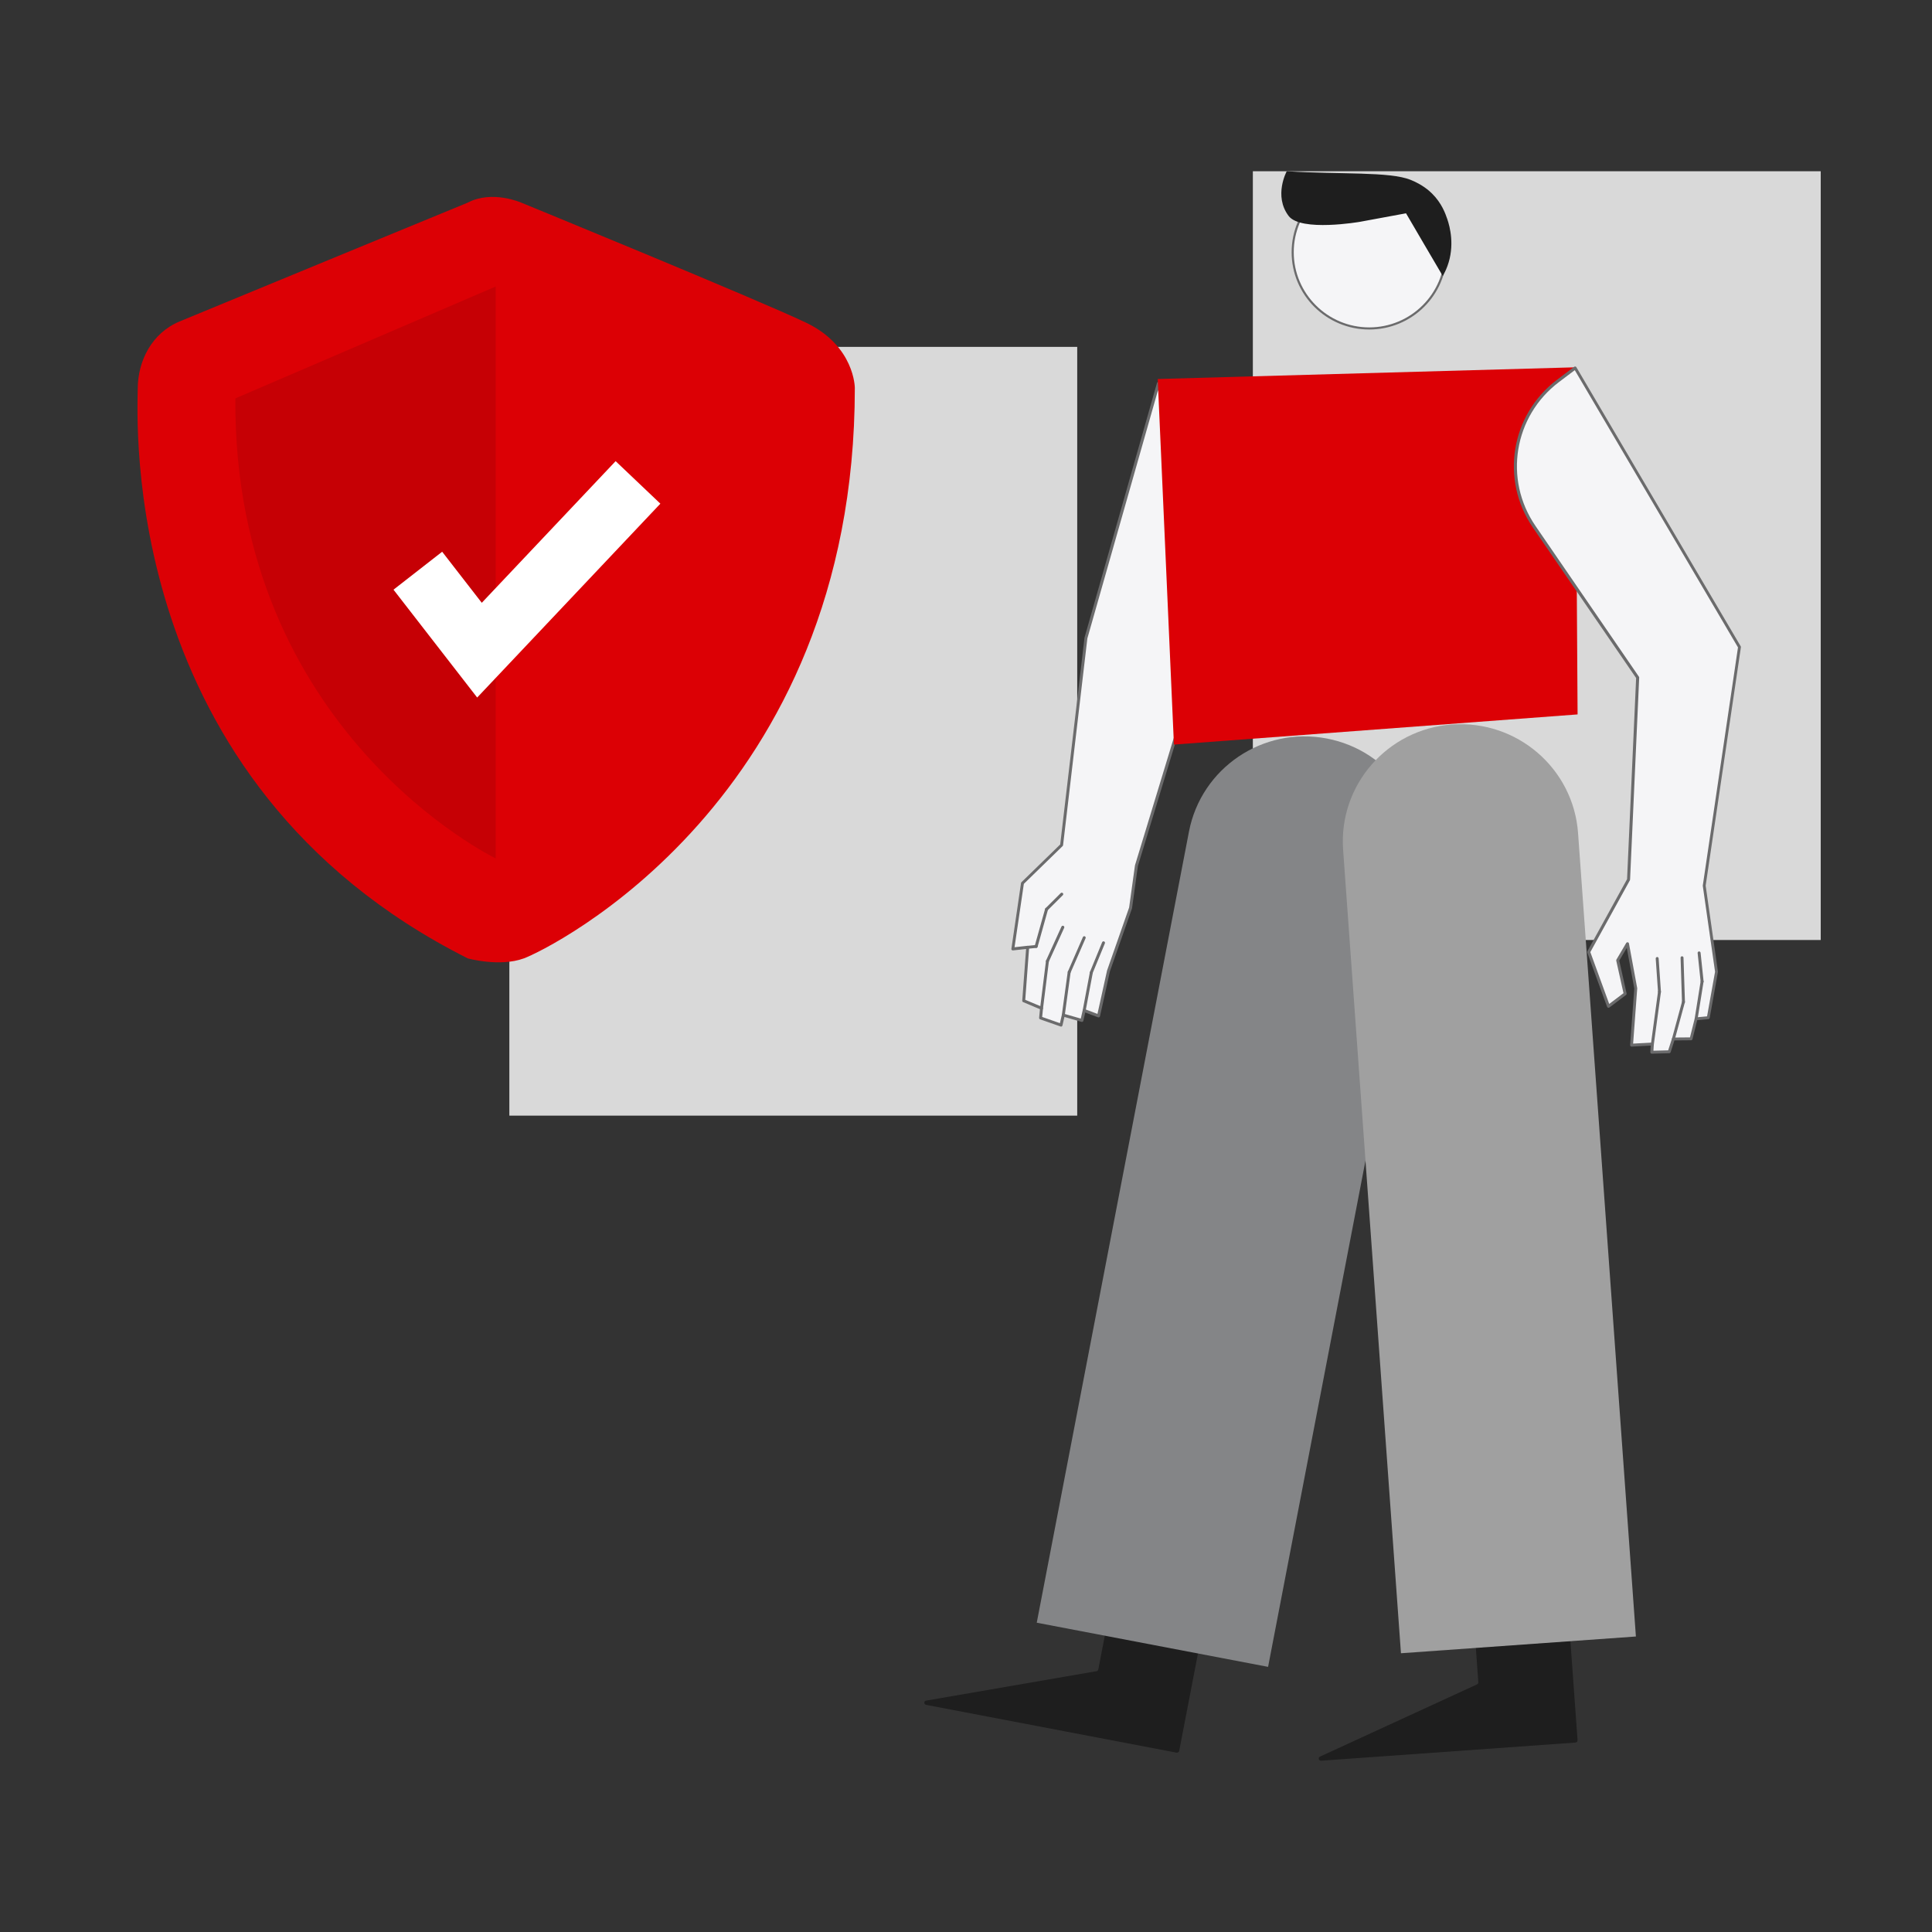 <svg width="440" height="440" viewBox="0 0 440 440" fill="none" xmlns="http://www.w3.org/2000/svg">
  <rect x="0" y="0" width="440" height="440" fill="#333333" stroke="none"/>
  <rect x="116" y="79" width="129.33" height="175.079" fill="#D9D9D9"/>
  <rect x="285.328" y="39" width="129.33" height="175.079" fill="#D9D9D9"/>
  <path d="M106.539 46.144C106.539 46.144 47.247 70.558 40.895 73.211C34.543 75.864 31.366 82.233 31.366 88.603C31.366 94.972 26.605 178.083 106.539 218.269C106.539 218.269 113.791 220.281 119.298 218.269C124.805 216.258 194.681 182.285 194.681 88.341C194.681 88.341 194.681 78.787 183.562 73.481C172.443 68.175 118.695 46.144 118.695 46.144C118.695 46.144 112.096 43.225 106.534 46.144H106.539Z" fill="#DC0005"/>
  <path opacity="0.1" d="M112.893 65.251V195.5C112.893 195.5 53.075 166.627 53.601 90.728L112.888 65.251H112.893Z" fill="black"/>
  <path d="M108.674 158.86L89.617 134.295L100.7 125.653L109.721 137.283L140.203 105.024L150.394 114.707L108.674 158.86Z" fill="white"/>
  <g clip-path="url(#clip0_2330_25817)">
    <path d="M247.305 145.348L241.773 192.46L232.85 201.143L230.656 216.112L234.048 215.739L233.139 227.916L237.204 229.621L236.99 231.826L241.645 233.456L242.158 231.176L246.395 232.402L246.909 230.132L250.183 231.368L252.44 221.108L257.469 206.768L258.807 197.158L273.775 148.012L263.825 87.284L247.305 145.348Z" fill="#F5F5F7"/>
    <path d="M237.347 231.602L241.391 233.019L241.83 231.101C241.851 231.016 241.905 230.931 241.99 230.888C242.076 230.845 242.161 230.835 242.258 230.856L246.142 231.975L246.58 230.057C246.602 229.961 246.666 229.886 246.752 229.833C246.837 229.791 246.944 229.78 247.03 229.812L249.94 230.909L252.123 221.033L257.151 206.682L258.478 197.104C258.478 197.104 258.478 197.072 258.489 197.051L273.436 147.968L263.742 88.807L247.64 145.39L242.108 192.48C242.108 192.555 242.065 192.63 242.012 192.683L233.174 201.291L231.055 215.727L234.008 215.397C234.105 215.386 234.212 215.418 234.276 215.493C234.351 215.568 234.383 215.663 234.383 215.759L233.495 227.702L237.336 229.311C237.475 229.364 237.55 229.503 237.539 229.652L237.347 231.602ZM241.637 233.796C241.637 233.796 241.562 233.796 241.53 233.775L236.876 232.145C236.726 232.092 236.641 231.953 236.651 231.794L236.844 229.833L233.013 228.224C232.885 228.171 232.799 228.033 232.81 227.894L233.687 216.122L230.702 216.452C230.595 216.462 230.499 216.431 230.424 216.356C230.349 216.281 230.317 216.175 230.339 216.079L232.532 201.11C232.532 201.036 232.575 200.972 232.628 200.918L241.455 192.321L246.976 145.326C246.976 145.326 246.976 145.294 246.976 145.273L263.496 87.219C263.539 87.07 263.678 86.964 263.839 86.974C263.999 86.974 264.128 87.102 264.149 87.251L274.099 147.968C274.099 147.968 274.099 148.075 274.099 148.117L259.142 197.243L257.815 206.821C257.815 206.821 257.815 206.863 257.804 206.885L252.775 221.225L250.518 231.442C250.496 231.538 250.432 231.623 250.347 231.666C250.261 231.708 250.154 231.719 250.068 231.687L247.158 230.59L246.73 232.475C246.709 232.561 246.655 232.646 246.57 232.688C246.495 232.731 246.398 232.752 246.302 232.72L242.418 231.602L241.969 233.541C241.947 233.637 241.883 233.711 241.808 233.765C241.755 233.796 241.701 233.807 241.648 233.807" fill="#6B6B6C"/>
    <path d="M246.911 230.473C246.911 230.473 246.868 230.473 246.847 230.473C246.665 230.441 246.547 230.26 246.579 230.079L248.206 221.449C248.238 221.268 248.42 221.14 248.602 221.183C248.784 221.215 248.901 221.396 248.869 221.577L247.243 230.207C247.211 230.367 247.072 230.484 246.911 230.484" fill="#6B6B6C"/>
    <path d="M242.158 231.517C242.158 231.517 242.126 231.517 242.115 231.517C241.934 231.496 241.805 231.326 241.827 231.144L243.164 221.353C243.185 221.172 243.357 221.044 243.538 221.066C243.72 221.087 243.849 221.258 243.827 221.439L242.49 231.23C242.469 231.4 242.319 231.517 242.158 231.517Z" fill="#6B6B6C"/>
    <path d="M237.207 229.951C237.207 229.951 237.175 229.951 237.165 229.951C236.983 229.93 236.844 229.759 236.876 229.578L238.213 218.85C238.235 218.668 238.406 218.541 238.588 218.562C238.77 218.583 238.898 218.754 238.877 218.935L237.539 229.663C237.518 229.834 237.379 229.951 237.207 229.951Z" fill="#6B6B6C"/>
    <path d="M238.542 219.233C238.542 219.233 238.446 219.233 238.403 219.201C238.232 219.126 238.157 218.924 238.232 218.754L241.742 211.029C241.816 210.859 242.02 210.784 242.191 210.859C242.362 210.934 242.437 211.136 242.362 211.306L238.853 219.031C238.799 219.158 238.671 219.222 238.542 219.222" fill="#6B6B6C"/>
    <path d="M243.508 221.716C243.508 221.716 243.423 221.716 243.38 221.684C243.209 221.609 243.134 221.417 243.209 221.247L246.622 213.416C246.697 213.246 246.889 213.171 247.06 213.246C247.232 213.32 247.307 213.512 247.232 213.682L243.819 221.513C243.765 221.641 243.637 221.716 243.508 221.716Z" fill="#6B6B6C"/>
    <path d="M248.525 221.843C248.525 221.843 248.439 221.843 248.397 221.822C248.225 221.748 248.14 221.556 248.215 221.385L251.007 214.588C251.082 214.418 251.275 214.332 251.446 214.407C251.617 214.482 251.703 214.673 251.628 214.844L248.835 221.641C248.782 221.769 248.653 221.843 248.525 221.843Z" fill="#6B6B6C"/>
    <path d="M235.975 215.877C235.975 215.877 235.91 215.877 235.878 215.866C235.696 215.813 235.6 215.632 235.643 215.451L238.018 206.981C238.072 206.8 238.254 206.704 238.435 206.746C238.617 206.8 238.714 206.981 238.671 207.162L236.306 215.632C236.263 215.781 236.124 215.877 235.985 215.877" fill="#6B6B6C"/>
    <path d="M238.339 207.418C238.254 207.418 238.168 207.386 238.104 207.322C237.976 207.194 237.976 206.981 238.104 206.853L241.571 203.402C241.699 203.274 241.913 203.274 242.052 203.402C242.181 203.529 242.181 203.742 242.052 203.87L238.586 207.322C238.521 207.386 238.436 207.418 238.35 207.418" fill="#6B6B6C"/>
    <path d="M234.049 216.068C233.878 216.068 233.728 215.941 233.717 215.77C233.696 215.589 233.835 215.418 234.017 215.408L235.943 215.216C236.124 215.195 236.296 215.333 236.306 215.514C236.328 215.695 236.189 215.866 236.007 215.877L234.081 216.068C234.081 216.068 234.059 216.068 234.049 216.068Z" fill="#6B6B6C"/>
    <path d="M358.827 396.856L300.868 400.989C300.291 401.032 300.119 400.222 300.676 400.03L336.348 383.623C336.562 383.549 336.701 383.346 336.68 383.123L335.556 367.547C335.535 367.28 335.738 367.035 336.016 367.025L356.57 365.554C356.837 365.533 357.083 365.735 357.094 366.012L359.277 396.323C359.298 396.589 359.095 396.834 358.817 396.845" fill="#1E1E1E"/>
    <path d="M267.968 399.157L210.907 388.268C210.34 388.162 210.383 387.331 210.961 387.299L249.682 380.608C249.907 380.598 250.089 380.427 250.132 380.214L253.085 364.872C253.138 364.606 253.395 364.425 253.662 364.478L273.906 368.335C274.173 368.388 274.355 368.644 274.302 368.91L268.556 398.752C268.503 399.018 268.246 399.199 267.978 399.146" fill="#1E1E1E"/>
    <path d="M302.172 168.19C316.723 170.97 326.257 184.959 323.464 199.448L288.798 379.617L236.113 369.56L270.78 189.391C273.572 174.902 287.621 165.409 302.172 168.19Z" fill="#848587"/>
    <path d="M359.285 162.703L267.355 169.575L263.664 86.314L358.783 83.65L359.285 162.703Z" fill="#DC0005"/>
    <path d="M311.836 74.797C302.228 74.797 294.406 67.01 294.406 57.442C294.406 47.875 302.217 40.087 311.836 40.087C321.455 40.087 329.265 47.875 329.265 57.442C329.265 67.01 321.444 74.797 311.836 74.797Z" fill="#F5F5F7"/>
    <path d="M311.836 39.842C302.078 39.842 294.16 47.715 294.16 57.442C294.16 67.169 302.078 75.043 311.836 75.043C321.594 75.043 329.511 67.169 329.511 57.442C329.511 47.715 321.594 39.842 311.836 39.842ZM311.836 40.321C321.315 40.321 329.03 48.003 329.03 57.442C329.03 66.882 321.315 74.563 311.836 74.563C302.356 74.563 294.642 66.882 294.642 57.442C294.642 48.003 302.356 40.321 311.836 40.321Z" fill="#6B6B6C"/>
    <path d="M328.58 62.854C328.891 62.322 329.287 61.565 329.64 60.596C331.352 55.95 330.207 51.646 329.618 49.92C329.18 48.631 328.334 46.245 326.109 44.05C325.52 43.475 323.99 42.058 321.251 40.96C316.469 39.032 305.33 39.767 293.047 39C293.047 39 290.009 44.572 293.465 49.164C296.236 52.861 309.717 50.517 309.717 50.517L320.213 48.578C320.213 48.578 328.11 62.087 328.58 62.854Z" fill="#1E1E1E"/>
    <path d="M330.72 165.004C345.496 163.949 358.335 175.019 359.394 189.732L372.565 372.703L319.057 376.517L305.886 193.546C304.827 178.833 315.944 166.048 330.72 164.993" fill="#A0A0A0"/>
    <path d="M372.981 154.329L370.905 200.333L361.821 216.815L366.336 229.195L370.124 226.339L368.423 218.732L370.659 214.94L372.542 225.125L371.579 238.037L376.308 237.782L376.19 239.657L380.16 239.561L381.102 236.652L385.135 236.61L386.28 232.05L389.062 231.794L390.934 221.332L388.142 201.729L396.177 147.383L358.75 83.832L354.856 86.772C344.445 94.635 342.048 109.252 349.42 119.992L372.991 154.351L372.981 154.329Z" fill="#F5F5F7"/>
    <path d="M376.32 237.441C376.406 237.441 376.502 237.473 376.555 237.537C376.62 237.601 376.662 237.697 376.652 237.792L376.555 239.295L379.915 239.209L380.782 236.525C380.825 236.386 380.953 236.29 381.103 236.29L384.88 236.258L385.96 231.954C385.992 231.816 386.11 231.72 386.249 231.698L388.774 231.464L390.593 221.311L387.801 201.761C387.801 201.761 387.801 201.697 387.801 201.665L395.815 147.436L358.645 84.301L355.05 87.007C344.767 94.774 342.413 109.157 349.689 119.768L373.26 154.127C373.303 154.191 373.324 154.255 373.314 154.329L371.238 200.333C371.238 200.333 371.216 200.44 371.195 200.482L362.186 216.836L366.487 228.641L369.74 226.19L368.092 218.796C368.071 218.711 368.092 218.626 368.124 218.551L370.36 214.759C370.435 214.641 370.574 214.577 370.714 214.599C370.853 214.62 370.96 214.727 370.981 214.865L372.864 225.05C372.864 225.05 372.864 225.104 372.864 225.136L371.933 237.675L376.277 237.441C376.277 237.441 376.288 237.441 376.299 237.441M376.192 239.976C376.095 239.976 376.01 239.945 375.946 239.87C375.881 239.806 375.849 239.71 375.849 239.614L375.946 238.123L371.602 238.357C371.505 238.357 371.409 238.325 371.345 238.261C371.281 238.187 371.238 238.101 371.249 238.005L372.201 225.136L370.489 215.877L368.777 218.775L370.446 226.254C370.478 226.382 370.425 226.51 370.318 226.595L366.53 229.45C366.444 229.514 366.337 229.536 366.23 229.504C366.123 229.472 366.049 229.397 366.006 229.301L361.491 216.921C361.459 216.825 361.469 216.73 361.512 216.644L370.553 200.227L372.618 154.415L349.111 120.151C341.632 109.242 344.05 94.454 354.622 86.474L358.516 83.534C358.591 83.47 358.687 83.449 358.784 83.47C358.88 83.491 358.955 83.544 359.008 83.63L396.435 147.191C396.478 147.255 396.489 147.33 396.478 147.404L388.453 201.697L391.246 221.257C391.246 221.257 391.246 221.332 391.246 221.364L389.373 231.826C389.352 231.975 389.224 232.082 389.074 232.103L386.527 232.338L385.447 236.663C385.404 236.812 385.276 236.919 385.126 236.919L381.338 236.951L380.472 239.636C380.429 239.774 380.3 239.87 380.161 239.87L376.192 239.966" fill="#6B6B6C"/>
    <path d="M386.282 232.369C386.282 232.369 386.25 232.369 386.228 232.369C386.047 232.337 385.918 232.167 385.95 231.986L387.309 223.484C387.341 223.303 387.512 223.175 387.694 223.207C387.876 223.239 388.005 223.409 387.972 223.591L386.614 232.092C386.582 232.263 386.442 232.369 386.282 232.369Z" fill="#6B6B6C"/>
    <path d="M381.104 236.961C381.104 236.961 381.04 236.961 381.019 236.95C380.837 236.897 380.73 236.716 380.783 236.535L383.073 228.108C383.116 227.926 383.308 227.82 383.48 227.873C383.661 227.926 383.768 228.108 383.715 228.278L381.425 236.705C381.383 236.854 381.243 236.95 381.104 236.95" fill="#6B6B6C"/>
    <path d="M376.322 238.101C376.322 238.101 376.29 238.101 376.28 238.101C376.098 238.08 375.969 237.91 375.991 237.728L377.606 225.817C377.628 225.636 377.799 225.508 377.981 225.53C378.163 225.551 378.291 225.721 378.27 225.903L376.654 237.814C376.633 237.984 376.483 238.101 376.322 238.101Z" fill="#6B6B6C"/>
    <path d="M377.935 226.2C377.763 226.2 377.614 226.062 377.603 225.891L377.079 218.316C377.068 218.135 377.207 217.975 377.389 217.954C377.571 217.933 377.731 218.082 377.742 218.263L378.266 225.838C378.277 226.019 378.138 226.179 377.956 226.2C377.956 226.2 377.945 226.2 377.935 226.2Z" fill="#6B6B6C"/>
    <path d="M383.395 228.545C383.213 228.545 383.063 228.406 383.063 228.225L382.742 218.125C382.742 217.944 382.881 217.784 383.063 217.784C383.234 217.784 383.406 217.923 383.406 218.104L383.737 228.204C383.737 228.385 383.598 228.545 383.416 228.545" fill="#6B6B6C"/>
    <path d="M387.64 223.857C387.469 223.857 387.319 223.729 387.308 223.559L386.623 217.049C386.602 216.868 386.741 216.697 386.923 216.687C387.105 216.665 387.276 216.804 387.297 216.985L387.982 223.495C388.004 223.676 387.864 223.846 387.683 223.857C387.672 223.857 387.661 223.857 387.65 223.857" fill="#6B6B6C"/>
  </g>
  <defs>
    <clipPath id="clip0_2330_25817">
      <rect width="186" height="362" fill="white" transform="translate(210.5 39)"/>
    </clipPath>
  </defs>
</svg>
